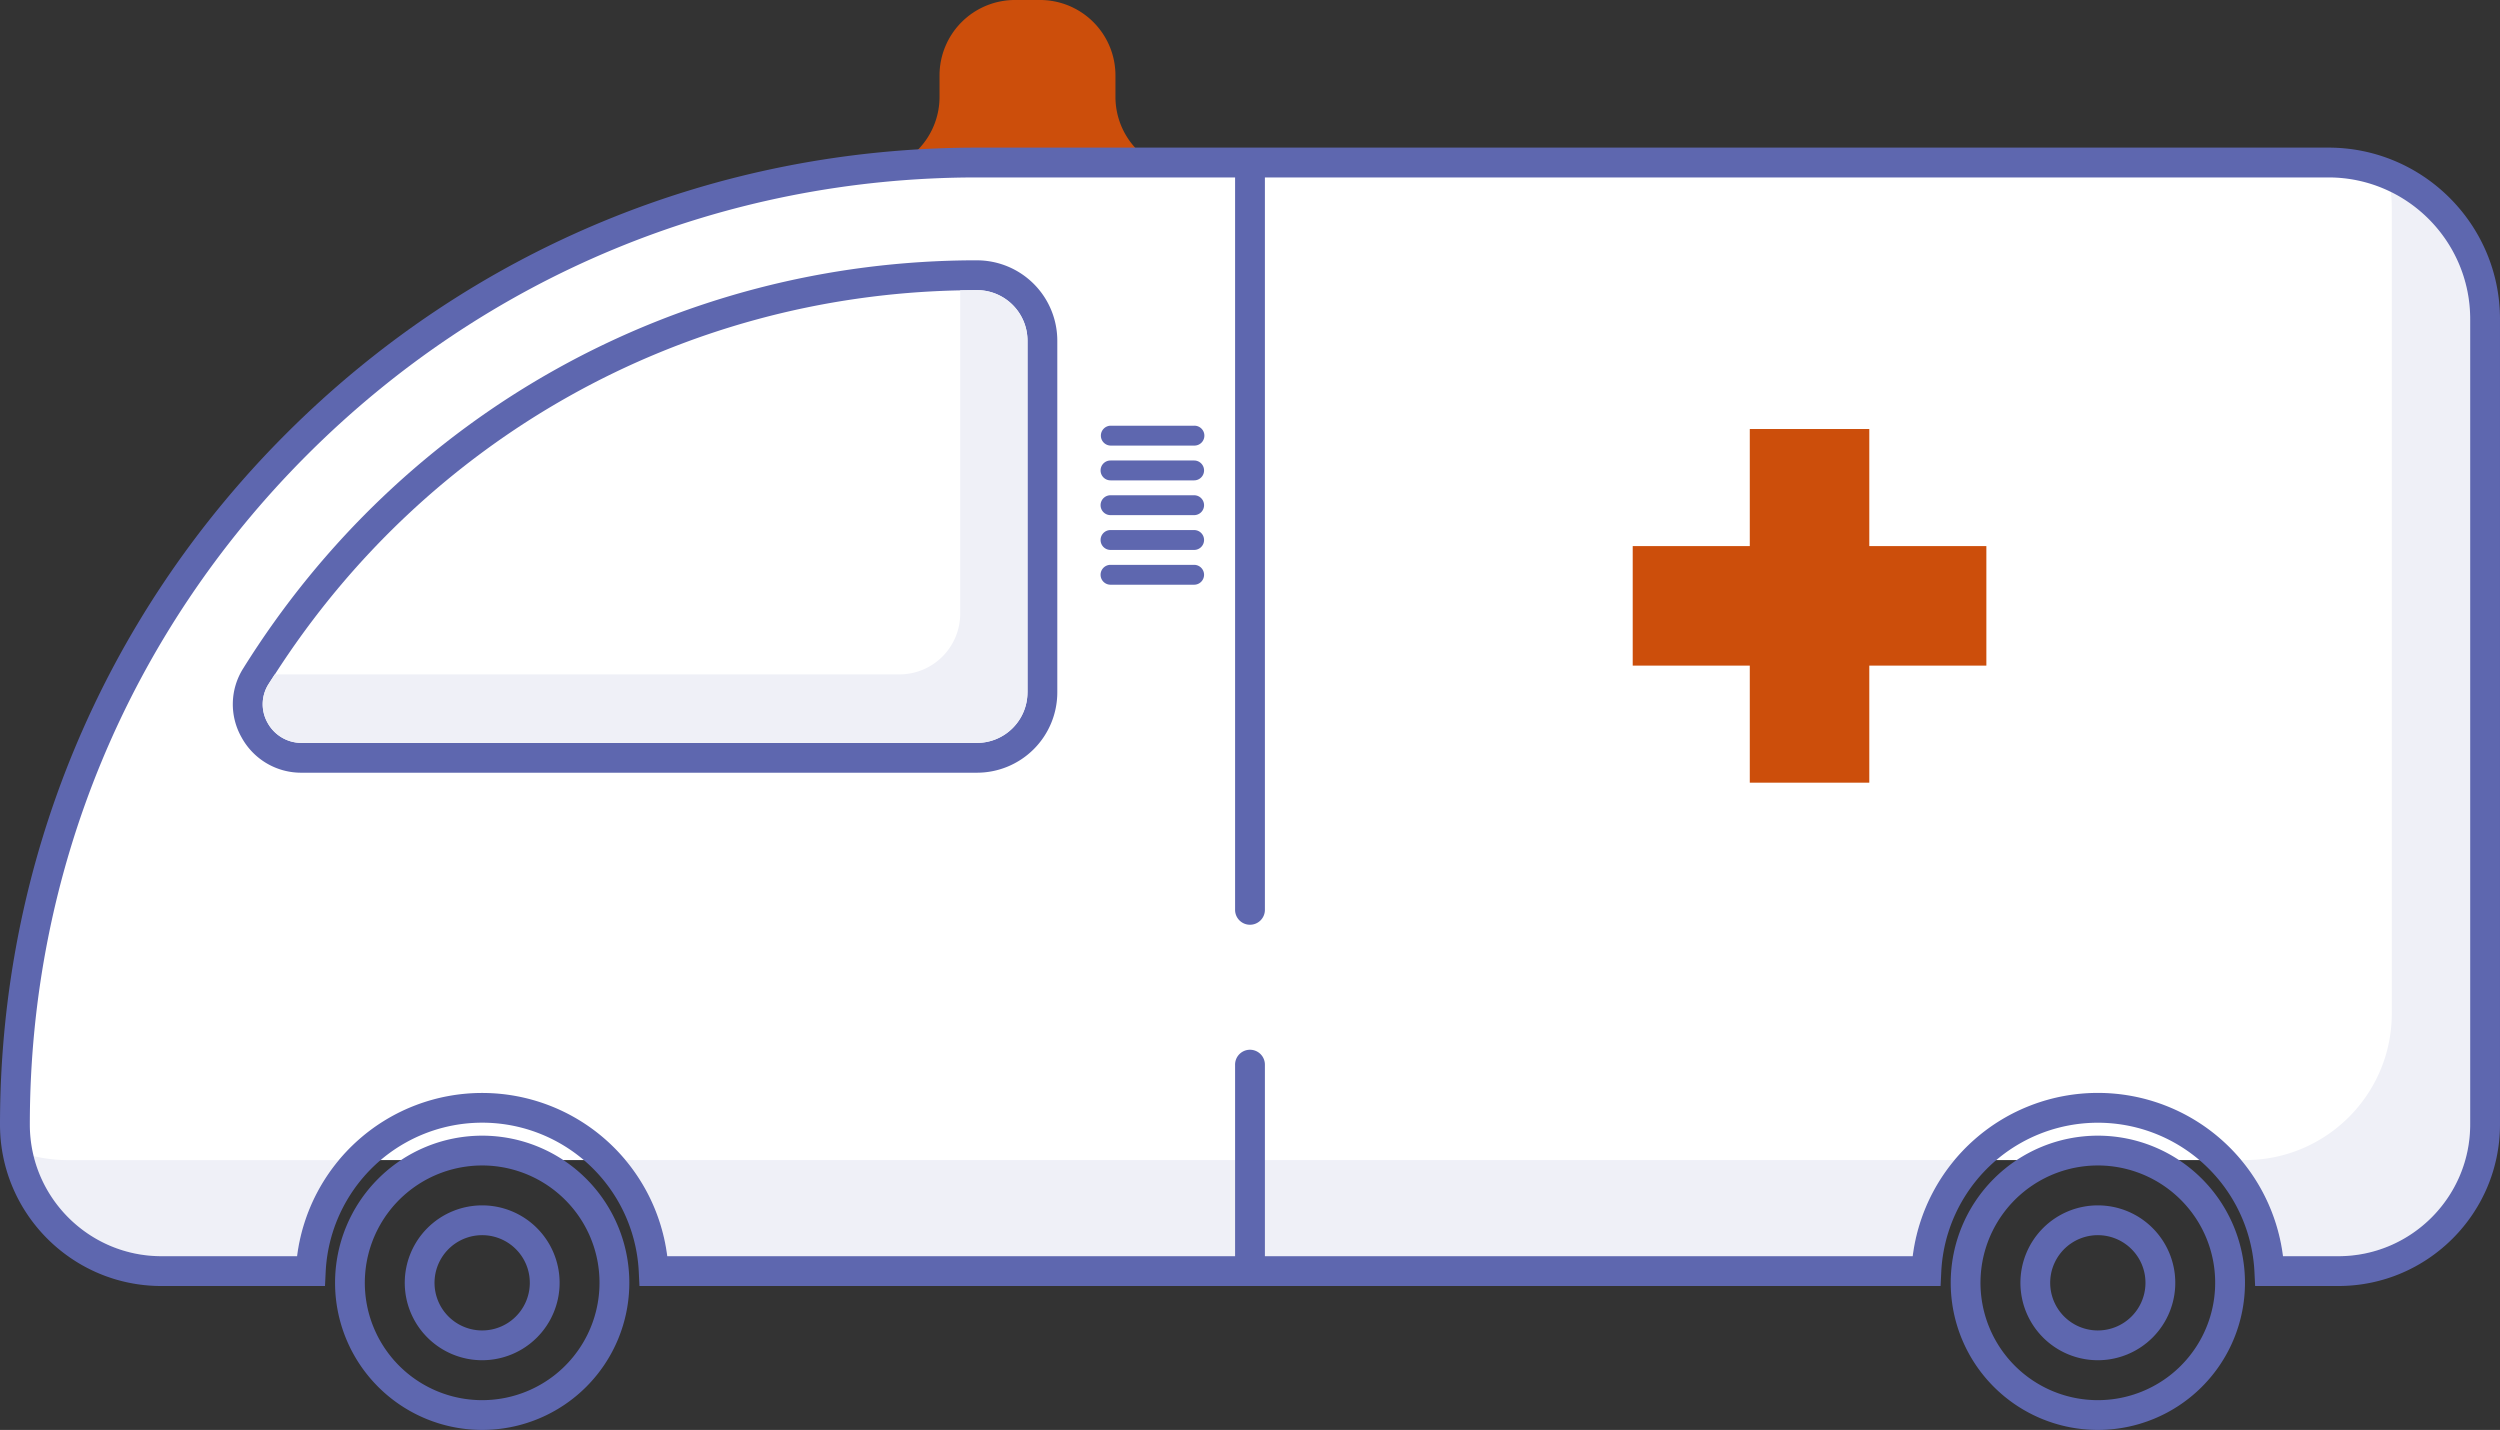 <svg id="ambulance" xmlns="http://www.w3.org/2000/svg" viewBox="0 0 2714.79 1552.78"><rect x="0" y="0" width="2714.79" height="1552.78" fill="#333333" stroke="none"/><defs><style>.cls-1{fill:#cc4e0b;fill-rule:evenodd;}.cls-2{fill:#fff;}.cls-3{fill:#eff0f7;}.cls-4{fill:#5e67af;}</style></defs><title>au-ambulance</title><path class="cls-1" d="M1353.9,1282V1176.72a81.91,81.91,0,0,1,81.92-81.92h23.29a81.92,81.92,0,0,0,81.92-81.92V985.66a81.92,81.92,0,0,0-81.92-81.92h-23.29a81.91,81.91,0,0,1-81.92-81.92V798.53A81.92,81.92,0,0,0,1272,716.61h-27.22a81.92,81.92,0,0,0-81.92,81.92v23.29a81.91,81.91,0,0,1-81.92,81.92h-23.29a81.92,81.92,0,0,0-81.92,81.92v27.22a81.92,81.92,0,0,0,81.92,81.92h23.29a81.91,81.91,0,0,1,81.92,81.92V1200a81.92,81.92,0,0,0,81.92,81.92Z" transform="translate(-142.61 -716.61)"/><path class="cls-2" d="M2841.21,1063.17v874.47c0,87.95-71.34,159.28-159.4,159.28h-74.89c-4.76-98.74-86.34-177.31-186.27-177.31s-181.41,78.57-186.16,177.31H852.38a186.35,186.35,0,0,0-186.16-177.31c-99.93,0-181.4,78.57-186.16,177.31H317.86A159.07,159.07,0,0,1,158.8,1937.85c0-288.57,116.87-549.73,305.94-738.81S915,893.1,1203.55,893.1H2671.13a170.06,170.06,0,0,1,170.08,170.07" transform="translate(-142.61 -716.61)"/><path class="cls-3" d="M179.1,1972c15.33,62.37,71.73,108.77,138.76,108.77H465.21a201.68,201.68,0,0,1,45.19-104.36H216.53A160.39,160.39,0,0,1,179.1,1972" transform="translate(-142.61 -716.61)"/><path class="cls-3" d="M2264.82,1976.37H822.05a201.59,201.59,0,0,1,45.18,104.36H2219.64a201.59,201.59,0,0,1,45.18-104.36" transform="translate(-142.61 -716.61)"/><path class="cls-3" d="M2739,925.06a172.66,172.66,0,0,1,.9,17.57v874.46c0,88-71.33,159.28-159.4,159.28h-3.91a201.53,201.53,0,0,1,45.2,104.36h60c79,0,143.21-64.2,143.21-143.09V1063.18A154.08,154.08,0,0,0,2739,925.06" transform="translate(-142.61 -716.61)"/><path class="cls-2" d="M666.22,1919.61a186,186,0,0,1,133.93,56.77H532.29A186,186,0,0,1,666.22,1919.61Z" transform="translate(-142.61 -716.61)"/><path class="cls-2" d="M2554.69,1976.38h-268a186.5,186.5,0,0,1,268,0Z" transform="translate(-142.61 -716.61)"/><path class="cls-4" d="M2681.81,2113.11h-90.32l-.74-15.41a170.25,170.25,0,0,0-340.09,0l-.74,15.41H837l-.73-15.41a170.2,170.2,0,0,0-340,0l-.74,15.41H317.86c-96.63,0-175.25-78.62-175.25-175.26,0-283.47,110.33-549.91,310.68-750.25s466.79-310.69,750.26-310.69H2671.13c102.7,0,186.26,83.56,186.26,186.27v874.46c0,96.74-78.77,175.47-175.58,175.47m-60-32.38h60c79,0,143.21-64.2,143.21-143.09V1063.18c0-84.86-69-153.89-153.89-153.89H1203.55c-274.83,0-533.13,107-727.36,301.2S175,1663,175,1937.85c0,78.78,64.1,142.88,142.88,142.88H465.21a202.59,202.59,0,0,1,402,0H2219.64a202.65,202.65,0,0,1,402.12,0" transform="translate(-142.61 -716.61)"/><path class="cls-4" d="M1203.55,999.28c-325.92,0-623.77,165.66-796.87,443.23a72.73,72.73,0,0,0-1.83,74.68,73.66,73.66,0,0,0,65.29,38.52h733.41a87.3,87.3,0,0,0,87.2-87.2v-382a87.31,87.31,0,0,0-87.2-87.2m54.82,469.23a54.91,54.91,0,0,1-54.82,54.83H470.14a42,42,0,0,1-37-21.91,40.82,40.82,0,0,1,1-41.77c2.27-3.56,4.53-7.12,6.91-10.68,164.68-256.41,441.06-411.17,744.32-417.1,6-.11,12.07-.22,18.23-.22a54.91,54.91,0,0,1,54.82,54.82v382" transform="translate(-142.61 -716.61)"/><path class="cls-3" d="M1203.55,1031.66c-6.16,0-12.2.11-18.23.22V1383a66,66,0,0,1-66,65.94H441c-2.38,3.56-4.64,7.12-6.91,10.68a40.86,40.86,0,0,0-6.24,21.57,41.5,41.5,0,0,0,5.27,20.2,42,42,0,0,0,37,21.91h733.41a54.91,54.91,0,0,0,54.82-54.83v-382a54.91,54.91,0,0,0-54.82-54.82" transform="translate(-142.61 -716.61)"/><path class="cls-4" d="M809.8,2109.62H793.62a127.42,127.42,0,1,1-37.32-90.08,126.94,126.94,0,0,1,37.32,90.08H826a159.77,159.77,0,1,0-159.77,159.77A159.78,159.78,0,0,0,826,2109.62Z" transform="translate(-142.61 -716.61)"/><path class="cls-4" d="M734.11,2109.62H717.93a51.73,51.73,0,1,1-15.15-36.56,51.49,51.49,0,0,1,15.15,36.56H750.3a84.08,84.08,0,1,0-84.08,84.08,84.09,84.09,0,0,0,84.08-84.08Z" transform="translate(-142.61 -716.61)"/><path class="cls-4" d="M2488.6,2109.62h-16.19a51.73,51.73,0,1,1-15.15-36.56,51.45,51.45,0,0,1,15.15,36.56h32.37a84.08,84.08,0,1,0-84.08,84.08,84.08,84.08,0,0,0,84.08-84.08Z" transform="translate(-142.61 -716.61)"/><path class="cls-4" d="M2564.29,2109.62H2548.1a127.42,127.42,0,1,1-37.32-90.08,126.94,126.94,0,0,1,37.32,90.08h32.37a159.77,159.77,0,1,0-159.77,159.77,159.78,159.78,0,0,0,159.77-159.77Z" transform="translate(-142.61 -716.61)"/><path class="cls-4" d="M1483.81,1873.14v207.59a16.19,16.19,0,1,0,32.37,0V1873.14a16.19,16.19,0,1,0-32.37,0" transform="translate(-142.61 -716.61)"/><path class="cls-4" d="M1483.81,893.09v811.13a16.19,16.19,0,1,0,32.37,0V893.09a16.19,16.19,0,0,0-32.37,0" transform="translate(-142.61 -716.61)"/><path class="cls-4" d="M1348.54,1200.48h90.79a10.8,10.8,0,1,0,0-21.59h-90.79a10.8,10.8,0,0,0,0,21.59" transform="translate(-142.61 -716.61)"/><path class="cls-4" d="M1348.54,1238.25h90.79a10.79,10.79,0,1,0,0-21.58h-90.79a10.79,10.79,0,0,0,0,21.58" transform="translate(-142.61 -716.61)"/><path class="cls-4" d="M1348.54,1276h90.79a10.79,10.79,0,1,0,0-21.58h-90.79a10.79,10.79,0,0,0,0,21.58" transform="translate(-142.61 -716.61)"/><path class="cls-4" d="M1348.54,1313.79h90.79a10.79,10.79,0,1,0,0-21.58h-90.79a10.79,10.79,0,0,0,0,21.58" transform="translate(-142.61 -716.61)"/><path class="cls-4" d="M1348.54,1351.56h90.79a10.79,10.79,0,1,0,0-21.58h-90.79a10.79,10.79,0,0,0,0,21.58" transform="translate(-142.61 -716.61)"/><path class="cls-1" d="M2042.73,1182.48v127.14H1915.6v129.79h127.13v127.12h129.78V1439.41h127.13V1309.62H2172.51V1182.48Z" transform="translate(-142.61 -716.61)"/></svg>